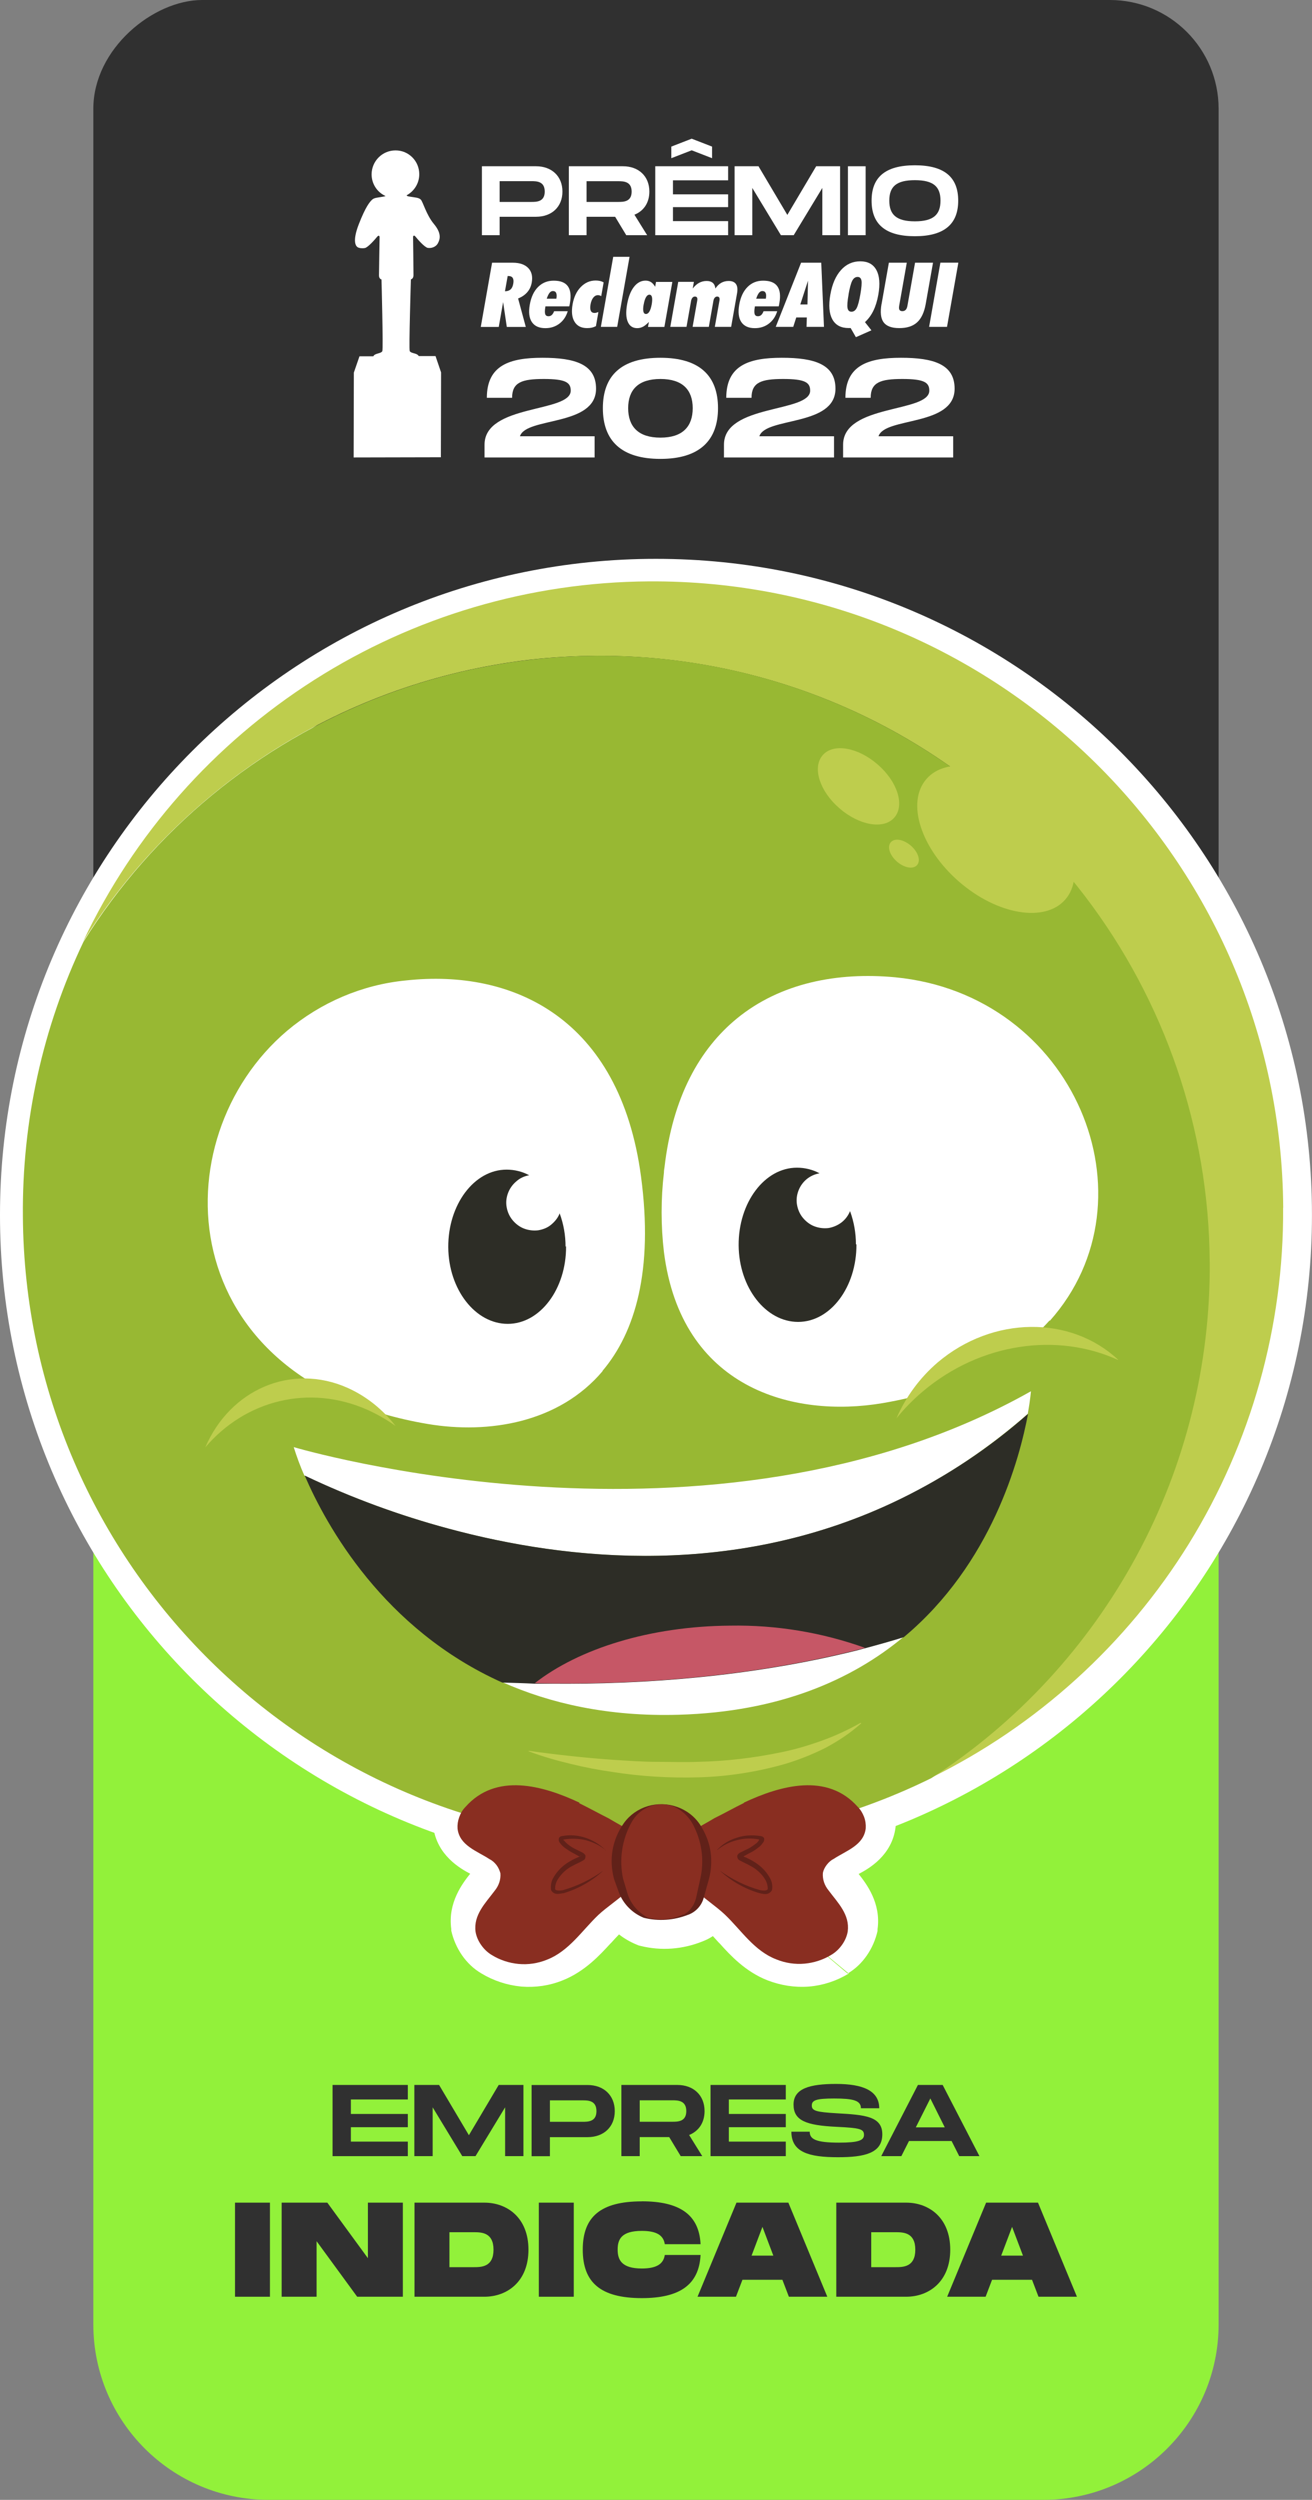 <?xml version="1.0" encoding="UTF-8"?><svg id="Camada_2" xmlns="http://www.w3.org/2000/svg" viewBox="0 0 255.69 487.01"><rect x="0" y="0" width="255.69" height="487.01" fill="#808080" stroke="none"/><defs><style>.cls-1,.cls-2{fill:#fff;}.cls-3{fill:#98b833;}.cls-4{fill:#92f13a;}.cls-5{fill:#303030;}.cls-6{fill:#becd4d;}.cls-7{fill:#c65766;}.cls-8{fill:#892e21;}.cls-9{fill:#2d2d26;}.cls-10{fill:#612119;}.cls-2{fill-rule:evenodd;}</style></defs><g id="Camada_1-2"><g><rect class="cls-5" x="-1.79" y="19.98" width="259.27" height="219.3" rx="21.19" ry="21.19" transform="translate(-1.79 257.48) rotate(-90)"/><path class="cls-4" d="M18.19,452.83V208.87c0-40.33,32.91-40.64,73.19-40.64,.24,0,.49,.03,.72,.1l65.33-6.32c.25,.07,.5,.11,.76,.11,40.31-.12,79.3-1.13,79.3,39.19v251.52c0,18.88-15.3,34.18-34.18,34.18H52.37c-18.88,0-34.18-15.3-34.18-34.18Z"/><g><path class="cls-2" d="M127.84,120.62c-64.11,0-116.09,51.97-116.09,116.09s51.97,116.09,116.09,116.09,116.09-51.97,116.09-116.09-51.97-116.09-116.09-116.09ZM0,236.71c0-70.6,57.25-127.84,127.84-127.84s127.84,57.25,127.84,127.84-57.25,127.84-127.84,127.84S0,307.3,0,236.71Z"/><path class="cls-2" d="M121.91,347.9c1.04-.6,2.14-1.1,3.3-1.48,3.02-.93,6.32-.82,9.28,.22,.93,.33,1.81,.77,2.69,1.26,.66-.33,1.32-.66,2.09-1.1h0c1.04-.55,2.2-1.21,3.46-1.81h.05c3.85-1.81,8.68-3.63,13.63-3.9,5.22-.27,10.77,1.15,15.11,6.04,1.04,1.1,1.87,2.47,2.36,3.9,.55,1.48,.77,3.08,.66,4.61v.27c-.66,5.6-5.33,8.19-7.2,9.17,1.48,1.87,4.4,5.66,3.68,10.77v.33c-.38,1.7-1.1,3.35-2.09,4.78-.99,1.43-2.25,2.64-3.74,3.52m-43.4-36.64c-.49-.22-.99-.49-1.54-.82l1.54,.82Zm-1.54-.82h-.05c-1.15-.66-2.53-1.37-4.01-2.09h0c-3.85-1.81-8.68-3.63-13.63-3.9-5.22-.27-10.77,1.15-15.11,6.04-1.04,1.1-1.81,2.42-2.36,3.9s-.77,3.02-.66,4.56v.33c.71,5.6,5.33,8.19,7.2,9.17-1.43,1.81-4.4,5.6-3.68,10.77v.33c.38,1.7,1.1,3.35,2.09,4.78,.99,1.43,2.25,2.64,3.74,3.52,2.36,1.43,5,2.31,7.8,2.58,2.75,.22,5.49-.16,8.08-1.21,4.29-1.7,7.25-4.94,9.23-7.09l.27-.27c.55-.6,.99-1.1,1.48-1.59,1.04,.82,2.2,1.48,3.41,1.98l.38,.16,.44,.11c4.01,.99,8.19,.66,12.03-.88,.71-.27,1.37-.6,2.03-1.04,.33,.38,.71,.77,1.1,1.21l.27,.27c1.98,2.2,4.94,5.44,9.28,7.14,2.58,.99,5.33,1.43,8.08,1.21,2.75-.22,5.38-1.1,7.75-2.53m-17.47-28.9c-1.04,.49-2.03,1.04-3.08,1.59h0c-.71,.38-1.48,.77-2.2,1.15-.49,.27-.99,.6-1.43,.82h0c-.55,.33-.99,.6-1.43,.88l-1.81,1.1,3.74,2.91c.27,.22,.55,.44,.82,.66h.11c.99,.82,2.2,1.76,3.24,2.8h0c1.04,1.04,2.03,2.09,2.86,3.02h.05c2.31,2.58,3.57,3.85,5.11,4.45h.05c.88,.38,1.81,.49,2.75,.44s1.81-.38,2.64-.88h0s.16-.16,.27-.22h0s0-.16-.05-.22c-.11-.22-.27-.44-.49-.82-.27-.38-.6-.77-.99-1.32h0c-.27-.33-.55-.71-.88-1.15-1.65-2.09-2.47-4.72-2.31-7.36v-.49l.16-.49c.33-1.37,.93-2.64,1.81-3.74,.82-1.04,1.81-1.92,2.97-2.58,.6-.38,1.21-.71,1.7-.99h.05c.38-.27,.71-.44,.99-.6-1.37-1.32-3.08-1.76-5.27-1.65-2.75,.16-5.93,1.21-9.28,2.75l-.11-.05Z"/><path class="cls-6" d="M250.08,235.28c-.44-67.85-55.82-122.46-123.67-122.02-23.13,.16-45.71,6.81-65.21,19.23-19.5,12.42-35.11,30.05-45,50.93,9.45-15.05,22.2-27.8,37.19-37.3,15.05-9.5,32.03-15.49,49.72-17.58,17.69-2.03,35.6-.11,52.41,5.66,16.81,5.77,32.14,15.27,44.78,27.8,12.69,12.47,22.36,27.69,28.4,44.39,6.04,16.76,8.19,34.61,6.37,52.3-1.81,17.69-7.58,34.78-16.87,49.94-9.28,15.16-21.87,28.07-36.81,37.74,20.71-10.16,38.18-26.04,50.32-45.65,12.14-19.67,18.51-42.36,18.35-65.43h0Z"/><path class="cls-3" d="M235.75,245.77c-.16-25.71-8.68-50.65-24.28-71.15-15.6-20.44-37.36-35.33-62.08-42.36-24.72-7.03-51.09-5.82-75.1,3.41-24.01,9.23-44.39,25.99-58.02,47.8-7.97,16.7-11.98,35-11.81,53.51,.44,67.85,55.82,122.46,123.67,122.02,18.51-.11,36.75-4.4,53.35-12.58,16.81-10.82,30.55-25.77,40.05-43.35s14.39-37.3,14.23-57.3h0Z"/><path class="cls-6" d="M207.62,175.23c3.96-4.56,1.1-13.52-6.37-20-7.47-6.48-16.76-8.02-20.71-3.46-3.96,4.56-1.1,13.52,6.37,20,7.47,6.48,16.76,8.02,20.71,3.46Z"/><path class="cls-6" d="M174.32,159.24c2.03-2.36,.6-6.98-3.3-10.33-3.85-3.35-8.68-4.18-10.71-1.76-2.03,2.36-.6,6.98,3.3,10.33,3.85,3.35,8.68,4.18,10.71,1.76Z"/><path class="cls-6" d="M178.72,168.53c.77-.88,.22-2.53-1.21-3.79-1.43-1.21-3.13-1.54-3.9-.66s-.22,2.53,1.21,3.79c1.43,1.21,3.13,1.54,3.9,.66Z"/><path class="cls-1" d="M117.46,267.09c-8.52,10.11-22.25,12.31-34.06,10.33-50.05-8.41-52.25-55.54-27.47-76.59,6.59-5.55,14.67-9.01,23.24-9.83,20.71-2.25,41.64,7.25,45.76,38.24,2.42,18.18-1.1,30.27-7.53,37.85h.05Z"/><path class="cls-1" d="M204.54,257.25c-6.76,7.58-17.42,13.52-32.52,16.1-17.53,2.97-39.28-2.91-42.63-29.45-.6-5.11-.6-10.33,0-15.44,0-.33,.05-.71,.11-1.04,1.59-13.73,6.87-23.07,14.12-29.01,8.46-6.92,19.61-9.07,30.82-8.02,35,3.35,51.31,43.18,30.16,66.92l-.05-.05Z"/><path class="cls-9" d="M110.32,242.8c.05,8.3-5.05,15.11-11.37,15.11s-11.54-6.7-11.59-14.94c-.05-8.3,5.05-15.11,11.37-15.11,1.54,0,3.08,.38,4.4,1.1-.93,.16-1.81,.55-2.53,1.21-.71,.6-1.26,1.37-1.59,2.25-.33,.88-.44,1.81-.27,2.75,.16,.93,.55,1.81,1.15,2.53s1.37,1.32,2.25,1.65,1.81,.44,2.75,.33c.93-.16,1.81-.49,2.53-1.1s1.32-1.32,1.65-2.2c.77,2.09,1.15,4.29,1.15,6.48h0l.11-.05Z"/><path class="cls-9" d="M166.91,242.42c.05,8.3-5.05,15.11-11.37,15.11s-11.54-6.7-11.59-14.94c-.05-8.3,5.05-15.11,11.37-15.11,1.54,0,3.08,.38,4.4,1.1-.93,.16-1.81,.55-2.53,1.15-.71,.6-1.26,1.37-1.59,2.25s-.44,1.81-.27,2.75,.55,1.81,1.15,2.53,1.37,1.32,2.25,1.65,1.81,.44,2.75,.33c.93-.16,1.81-.55,2.53-1.1,.77-.6,1.32-1.37,1.65-2.2,.77,2.09,1.15,4.29,1.15,6.48h.11Z"/><path class="cls-3" d="M181.25,268.46c3.13-2.69,6.43-5.44,10.38-6.76,2.42-.71,4.94-1.1,7.47-1.21,1.87-.27,3.74-.22,5.6,0,.93,.16,1.81,.49,2.58,.99s1.48,1.15,1.98,1.98c.11,.16,.16,.38,.22,.6,0,.22-.16,.44-.33,.6-1.15,1.26-2.53,2.31-4.07,3.13-3.85,2.31-7.97,4.23-12.03,6.15-2.03,.93-4.07,1.92-6.1,2.8-.77,.33-1.54,.6-2.36,.77-1.98,.33-7.86,.49-8.52-1.76-.77-2.47,3.68-6.04,5.16-7.31Z"/><path class="cls-6" d="M217.89,264.94c-11.76-5.38-26.76-3.41-38.07,6.15-1.87,1.59-3.57,3.3-5.11,5.22,1.81-4.18,4.56-7.91,8.02-10.88,10.77-9.12,25.93-9.17,35.16-.55v.05Z"/><path class="cls-3" d="M103.01,341.2s41.7,11.1,64.61-5.38l-64.61,5.38Z"/><path class="cls-6" d="M103.07,341.09c5.49,.77,11.04,1.37,16.54,1.76,2.75,.16,5.49,.38,8.24,.38s5.49,.11,8.24,0c5.44-.11,10.88-.77,16.21-1.87,2.69-.55,5.27-1.32,7.86-2.25,2.58-.93,5.11-2.09,7.53-3.46h.11v.11h0c-2.14,1.92-4.51,3.46-6.98,4.78-2.53,1.26-5.16,2.31-7.91,3.13-5.44,1.54-11.04,2.42-16.7,2.58-5.6,.16-11.26-.16-16.81-1.04-2.75-.38-5.55-.93-8.24-1.59-2.75-.66-5.44-1.43-8.08-2.42h-.05v-.11h.05Z"/><path class="cls-3" d="M69.72,272.69c-3.24-1.43-6.54-2.91-10-2.8-2.14,.16-4.23,.66-6.21,1.43-1.54,.44-3.02,1.1-4.4,1.98-1.48,1.04-2.47,2.58-2.8,4.34v.66c.11,.22,.22,.33,.44,.44,1.26,.77,2.64,1.32,4.07,1.54,3.68,.77,7.42,1.32,11.21,1.65,1.87,.22,3.74,.38,5.55,.55,.66,.05,1.37,0,2.03-.11,1.65-.38,6.26-2.25,6.21-4.61-.11-2.53-4.56-4.45-6.1-5.11v.05Z"/><path class="cls-6" d="M40,281.98c7.75-9.12,20.11-12.42,31.65-7.31,1.92,.88,3.74,1.92,5.44,3.13-2.47-3.19-5.66-5.77-9.34-7.42-10.99-4.89-22.91,.33-27.74,11.59Z"/><path class="cls-1" d="M200.31,275.38c.49-2.75,.6-4.34,.6-4.34-62.25,35.11-143.67,10.88-143.67,10.88,.6,1.87,1.26,3.74,2.09,5.55,17.69,8.52,85.93,36.21,140.97-12.03v-.05Z"/><path class="cls-1" d="M97.85,327.69c9.39,4.18,20.71,6.76,34.39,6.37,19.67-.55,33.79-6.81,43.84-15.16-27.3,8.41-55.87,9.72-78.23,8.79Z"/><path class="cls-9" d="M200.36,275.38c-1.65,8.85-7.09,29.28-24.23,43.57-2.47,.77-5,1.48-7.47,2.14l-1.65,.44c-20.77,5.16-41.7,6.65-59.72,6.48h-3.08c-2.2-.11-4.29-.16-6.32-.22-23.18-10.38-34.28-30.55-38.51-40.33,9.01,4.29,18.4,7.75,28.02,10.33,23.4,6.32,56.31,9.72,88.07-5.77,9.01-4.4,17.36-9.94,24.89-16.59h0v-.05Z"/><path class="cls-7" d="M168.61,321.04c-22.47,5.82-45.27,7.25-64.39,6.87,8.57-6.7,22.42-11.1,38.07-11.21,8.96-.16,17.91,1.32,26.32,4.34h0Z"/><path class="cls-8" d="M112.96,351.2c-7.25-3.41-16.32-5.88-22.25,.82-.55,.55-.93,1.21-1.21,1.98s-.38,1.48-.33,2.25c.38,3.3,3.79,4.34,6.21,5.93,.55,.27,.99,.66,1.37,1.15s.6,1.04,.77,1.59c.11,1.26-.33,2.47-1.1,3.41-1.81,2.42-4.18,4.72-3.74,8.02,.16,.93,.55,1.81,1.1,2.58s1.21,1.43,2.03,1.92c1.59,.99,3.41,1.59,5.27,1.76s3.74-.11,5.49-.82c4.29-1.65,6.87-5.71,10.05-8.74,3.24-3.02,9.45-6.15,9.5-11.54,0-3.63-4.83-5.6-7.47-7.25-1.65-.82-3.63-1.92-5.77-2.97l.05-.11Z"/><path class="cls-8" d="M144.93,351.2c7.25-3.41,16.32-5.88,22.25,.82,.55,.55,.93,1.21,1.21,1.92,.27,.71,.38,1.48,.33,2.25-.38,3.3-3.79,4.34-6.21,5.93-.55,.27-.99,.66-1.37,1.15s-.66,1.04-.77,1.59c-.11,1.26,.33,2.47,1.1,3.41,1.81,2.42,4.18,4.72,3.74,8.02-.16,.93-.55,1.81-1.1,2.58s-1.21,1.43-2.03,1.92c-1.59,.99-3.41,1.59-5.27,1.76s-3.74-.11-5.49-.82c-4.34-1.65-6.87-5.71-10.05-8.74-3.57-3.35-9.45-6.15-9.5-11.54,0-3.63,4.83-5.6,7.47-7.25,1.7-.82,3.63-1.92,5.77-2.97l-.05-.05Z"/><path class="cls-10" d="M134.16,373.01c.71-.27,1.37-.71,1.87-1.26s.88-1.21,1.1-1.98l1.04-3.74c.44-1.65,.55-3.41,.33-5.11-.22-1.7-.82-3.35-1.7-4.83-1.04-1.92-2.8-3.35-4.83-4.07-1.81-.66-3.85-.71-5.71-.16-1.87,.55-3.52,1.7-4.67,3.3-1.1,1.54-1.87,3.35-2.2,5.22-.33,1.87-.22,3.79,.27,5.66l.99,2.75c.44,1.1,1.1,2.09,1.92,2.91,.82,.82,1.81,1.48,2.91,1.92h0c2.86,.71,5.88,.49,8.63-.6h.05Z"/><path class="cls-8" d="M133.23,373.01c.6-.33,1.15-.77,1.54-1.37,.44-.55,.71-1.21,.88-1.87l.82-3.74c.77-3.35,.38-6.81-1.1-9.94-.77-1.76-2.14-3.24-3.9-4.07-1.54-.66-3.3-.66-4.83-.11-1.59,.6-2.86,1.76-3.63,3.24-1.81,3.3-2.36,7.14-1.59,10.82l.82,2.75c.6,2.09,2.03,3.79,3.96,4.83h0c2.31,.66,4.78,.44,6.98-.6h0l.05,.05Z"/><path class="cls-10" d="M139.77,360.37c1.04-1.1,2.36-1.92,3.85-2.36,1.43-.49,3.02-.55,4.51-.33,.16,0,.27,.05,.44,.11,.11,.05,.22,.16,.33,.27,.05,.16,.05,.33,0,.49,0,.16-.11,.33-.22,.44-.22,.33-.49,.66-.82,.88-.6,.49-1.21,.88-1.92,1.21l-.99,.55s-.22,.16-.16,0c0-.16,0,0,0,0,0,0,1.37,.55,1.92,.93,1.37,.77,2.53,1.87,3.3,3.24,.44,.71,.6,1.59,.44,2.42-.66,1.15-1.81,.71-2.42,.6-2.86-.82-5.55-2.36-7.75-4.4,2.36,1.7,5,3.02,7.8,3.79,.66,.16,1.48,.16,1.54-.22,0-.66-.16-1.26-.49-1.81-.71-1.21-1.81-2.14-3.02-2.75-.66-.38-1.15-.55-2.03-1.04-.16-.11-.27-.22-.33-.38-.05-.16-.11-.33-.05-.55,.11-.27,.38-.49,.66-.6l.99-.49c.66-.27,1.26-.66,1.81-1.1,.27-.16,.55-.44,.71-.71,.16-.33,.22,0,0-.22-1.43-.27-2.86-.22-4.29,.16-1.37,.33-2.69,.99-3.79,1.92v-.05Z"/><path class="cls-10" d="M118.01,360.43c-1.1-.93-2.42-1.54-3.79-1.92-1.37-.33-2.86-.38-4.29-.16-.33,.22-.22,0,0,.22,.22,.27,.44,.49,.71,.71,.55,.44,1.15,.82,1.81,1.1l.99,.49c.27,.11,.49,.33,.66,.6,0,.16,0,.38-.05,.55s-.22,.33-.33,.38c-.82,.49-1.37,.66-2.03,1.04-1.26,.6-2.31,1.59-3.02,2.75-.33,.55-.49,1.15-.49,1.81,0,.33,.88,.38,1.59,.22,2.8-.82,5.44-2.09,7.8-3.79-2.2,2.03-4.83,3.52-7.75,4.4-.6,0-1.76,.55-2.42-.6-.11-.82,0-1.7,.44-2.42,.77-1.37,1.92-2.47,3.3-3.24,.6-.38,1.48-.71,1.92-.93,.44-.22,0-.16,0,0s0,0-.22,0l-.99-.55c-.66-.33-1.32-.77-1.92-1.21-.33-.27-.6-.55-.82-.88-.11-.11-.16-.27-.22-.44,0-.16,0-.33,.05-.49,.05-.11,.16-.22,.27-.27,.11-.05,.27-.11,.38-.11,1.48-.27,3.02-.16,4.51,.33,1.43,.49,2.75,1.26,3.85,2.36v.16l.05-.11Z"/></g><g><path class="cls-5" d="M68.38,409.02v2.81h11.1v2.58h-11.1v2.81h11.1v2.83h-14.67v-13.87h14.67v2.83h-11.1Z"/><path class="cls-5" d="M102.01,420.05h-3.57v-9.51l-5.77,9.51h-2.58l-5.77-9.51v9.51h-3.57v-13.87h4.82l5.81,9.79,5.81-9.79h4.82v13.87Z"/><path class="cls-5" d="M119.81,411.28c0,3.09-2.16,5.07-5.31,5.07h-7.33v3.71h-3.57v-13.87h10.9c3.15,0,5.31,2,5.31,5.09Zm-3.57,0c0-2.1-1.66-2.1-2.73-2.1h-6.34v4.18h6.34c1.07,0,2.73,0,2.73-2.08Z"/><path class="cls-5" d="M134.3,415.93l2.56,4.12h-4.2l-2.24-3.71h-5.75v3.71h-3.57v-13.87h10.9c3.15,0,5.31,2,5.31,5.09,0,2.26-1.15,3.92-3.01,4.66Zm-9.63-2.58h6.34c1.07,0,2.74,0,2.74-2.08s-1.66-2.1-2.74-2.1h-6.34v4.18Z"/><path class="cls-5" d="M142.04,409.02v2.81h11.1v2.58h-11.1v2.81h11.1v2.83h-14.67v-13.87h14.67v2.83h-11.1Z"/><path class="cls-5" d="M157.8,415.28c0,1.47,1.19,2.14,5.71,2.14,3.75,0,4.87-.42,4.87-1.51,0-1.15-.79-1.35-5.29-1.57-6.04-.28-8.44-1.23-8.44-4.34s3.11-4.02,8.3-4.02,8.4,1.31,8.4,4.74h-3.57c0-1.53-1.53-1.9-5.23-1.9-3.51,0-4.34,.34-4.34,1.37s.83,1.27,4.88,1.51c5.47,.3,8.86,.59,8.86,4.1,0,3.71-3.51,4.46-8.64,4.46-5.69,0-9.08-.97-9.08-4.97h3.57Z"/><path class="cls-5" d="M185.45,417.1h-8.3l-1.49,2.95h-3.92l7.15-13.87h4.82l7.17,13.87h-3.94l-1.49-2.95Zm-1.33-2.66l-2.81-5.63-2.83,5.63h5.65Z"/></g><g><path class="cls-5" d="M52.61,447.44h-6.81v-18.33h6.81v18.33Z"/><path class="cls-5" d="M78.51,429.11v18.33h-8.9l-7.91-10.82v10.82h-6.81v-18.33h8.9l7.91,10.82v-10.82h6.81Z"/><path class="cls-5" d="M102.99,438.27c0,6.23-4.16,9.17-8.59,9.17h-13.62v-18.33h13.62c4.43,0,8.59,2.93,8.59,9.17Zm-6.81,0c0-3.4-2.41-3.4-3.88-3.4h-4.71v6.81h4.71c1.47,0,3.88,0,3.88-3.4Z"/><path class="cls-5" d="M111.82,447.44h-6.81v-18.33h6.81v18.33Z"/><path class="cls-5" d="M125.09,428.85c7.33,0,11.16,2.57,11.44,8.35h-6.97c-.26-1.73-1.6-2.59-4.48-2.59-4.03,0-4.71,1.7-4.71,3.64s.71,3.69,4.71,3.69c2.88,0,4.22-.89,4.48-2.64h6.97c-.29,5.81-4.08,8.41-11.44,8.41-8.07,0-11.52-3.06-11.52-9.45s3.46-9.4,11.52-9.4Z"/><path class="cls-5" d="M152.49,444.14h-7.8l-1.26,3.3h-7.49l7.59-18.33h10.11l7.59,18.33h-7.49l-1.26-3.3Zm-1.78-4.71l-2.12-5.6-2.12,5.6h4.24Z"/><path class="cls-5" d="M185.19,438.27c0,6.23-4.16,9.17-8.59,9.17h-13.62v-18.33h13.62c4.43,0,8.59,2.93,8.59,9.17Zm-6.81,0c0-3.4-2.41-3.4-3.88-3.4h-4.71v6.81h4.71c1.47,0,3.88,0,3.88-3.4Z"/><path class="cls-5" d="M201.14,444.14h-7.8l-1.26,3.3h-7.49l7.59-18.33h10.11l7.59,18.33h-7.49l-1.26-3.3Zm-1.78-4.71l-2.12-5.6-2.12,5.6h4.24Z"/></g><g><g><path class="cls-1" d="M109.61,37.32c0,2.99-2.09,4.91-5.14,4.91h-7.1v3.59h-3.45v-13.43h10.55c3.05,0,5.14,1.94,5.14,4.93Zm-3.45,0c0-2.03-1.61-2.03-2.65-2.03h-6.14v4.05h6.14c1.04,0,2.65,0,2.65-2.01Z"/><path class="cls-1" d="M123.64,41.83l2.48,3.99h-4.07l-2.17-3.59h-5.57v3.59h-3.45v-13.43h10.55c3.05,0,5.14,1.94,5.14,4.93,0,2.19-1.11,3.8-2.92,4.51Zm-9.33-2.49h6.14c1.04,0,2.65,0,2.65-2.01s-1.61-2.03-2.65-2.03h-6.14v4.05Z"/><path class="cls-1" d="M131.15,35.13v2.73h10.75v2.49h-10.75v2.73h10.75v2.74h-14.2v-13.43h14.2v2.74h-10.75Zm3.65-5.85l-3.97,1.54v-2.26l3.97-1.54,3.97,1.54v2.26l-3.97-1.54Z"/><path class="cls-1" d="M163.71,45.82h-3.45v-9.21l-5.58,9.21h-2.49l-5.58-9.21v9.21h-3.45v-13.43h4.66l5.62,9.48,5.62-9.48h4.66v13.43Z"/><path class="cls-1" d="M168.7,45.82h-3.45v-13.43h3.45v13.43Z"/><path class="cls-1" d="M169.86,39.09c0-4.45,2.53-6.89,8.44-6.89s8.44,2.46,8.44,6.89-2.55,6.93-8.44,6.93-8.44-2.46-8.44-6.93Zm13.43,0c0-2.73-1.38-3.99-4.99-3.99s-4.99,1.25-4.99,3.99,1.4,4.03,4.99,4.03,4.99-1.29,4.99-4.03Z"/></g><g><path class="cls-1" d="M101.33,84.99h14.55v4.13h-21.45v-2.49c0-7.96,16.8-6.18,16.8-10.53,0-1.59-1.01-2.27-5.25-2.27s-6.18,.63-6.18,3.67h-4.92c0-6.37,4.49-7.8,10.83-7.8s10.45,1.26,10.45,6.02c0,7.41-13.62,5.47-14.83,9.27Z"/><path class="cls-1" d="M117.49,79.52c0-6.35,3.61-9.82,11.22-9.82s11.22,3.5,11.22,9.82-3.64,9.88-11.22,9.88-11.22-3.5-11.22-9.88Zm17.51,0c0-3.56-1.97-5.69-6.29-5.69s-6.29,2.11-6.29,5.69,1.97,5.74,6.29,5.74,6.29-2.16,6.29-5.74Z"/><path class="cls-1" d="M147.99,84.99h14.55v4.13h-21.45v-2.49c0-7.96,16.8-6.18,16.8-10.53,0-1.59-1.01-2.27-5.25-2.27s-6.18,.63-6.18,3.67h-4.92c0-6.37,4.49-7.8,10.83-7.8s10.45,1.26,10.45,6.02c0,7.41-13.62,5.47-14.83,9.27Z"/><path class="cls-1" d="M171.21,84.99h14.55v4.13h-21.45v-2.49c0-7.96,16.8-6.18,16.8-10.53,0-1.59-1.01-2.27-5.25-2.27s-6.18,.63-6.18,3.67h-4.92c0-6.37,4.49-7.8,10.83-7.8s10.45,1.26,10.45,6.02c0,7.41-13.62,5.47-14.83,9.27Z"/></g><g><path class="cls-1" d="M93.7,63.68l2.2-12.5h4.02c1.36,0,2.37,.35,3.03,1.04,.66,.69,.89,1.63,.68,2.82-.13,.73-.41,1.35-.86,1.87-.44,.52-1.04,.93-1.8,1.24l1.5,5.54h-3.7l-.72-4.84-.85,4.84h-3.49Zm5.24-9.91l-.53,2.98c.48-.01,.84-.14,1.1-.37,.26-.24,.43-.61,.52-1.12,.09-.5,.05-.87-.11-1.12-.16-.25-.45-.37-.85-.37h-.14Z"/><path class="cls-1" d="M110.65,60.61c-.31,1.03-.85,1.84-1.62,2.43-.78,.59-1.69,.89-2.74,.89-1.23,0-2.11-.4-2.64-1.19-.53-.8-.66-1.93-.4-3.4,.26-1.48,.8-2.62,1.62-3.44,.82-.82,1.83-1.22,3.04-1.22,1.32,0,2.24,.36,2.76,1.09,.52,.72,.66,1.82,.4,3.28-.03,.17-.05,.3-.07,.39-.02,.09-.04,.17-.06,.24h-4.64l-.02,.12c-.11,.65-.12,1.11-.03,1.39,.1,.28,.31,.42,.64,.42,.25,0,.46-.08,.64-.24,.18-.16,.33-.41,.46-.74h2.67Zm-4.1-2.42h1.88c.09-.5,.07-.87-.04-1.12-.11-.25-.33-.37-.64-.37-.25,0-.47,.12-.66,.36-.19,.24-.37,.62-.54,1.13"/><path class="cls-1" d="M116.13,63.54c-.25,.13-.52,.23-.79,.29-.28,.06-.58,.09-.92,.09-1.13,0-1.95-.41-2.45-1.24-.51-.82-.63-1.96-.38-3.4,.25-1.41,.78-2.53,1.6-3.37,.82-.84,1.78-1.26,2.9-1.26,.31,0,.59,.03,.85,.09,.26,.06,.49,.15,.7,.27l-.47,2.69c-.1-.07-.2-.12-.31-.15-.11-.03-.23-.05-.36-.05-.33,0-.62,.16-.88,.48-.25,.32-.43,.76-.53,1.31-.1,.56-.08,.98,.05,1.26,.13,.28,.38,.42,.74,.42,.1,0,.22-.02,.34-.05,.12-.03,.25-.08,.4-.13l-.48,2.74Z"/><polygon class="cls-1" points="117.1 63.68 119.51 50.03 122.69 50.03 120.28 63.68 117.1 63.68"/><path class="cls-1" d="M126.29,63.68l.17-.97c-.39,.42-.77,.73-1.13,.93-.37,.19-.75,.29-1.14,.29-.87,0-1.49-.41-1.84-1.22-.35-.81-.4-1.95-.14-3.41,.26-1.47,.71-2.61,1.34-3.42,.63-.81,1.39-1.21,2.27-1.21,.4,0,.75,.1,1.05,.29,.3,.19,.57,.5,.81,.91l.17-.95h3.18l-1.55,8.77h-3.18Zm-.85-4.38c-.11,.62-.13,1.09-.05,1.4,.07,.31,.24,.47,.5,.47s.48-.16,.67-.48c.19-.32,.34-.79,.45-1.39,.11-.62,.12-1.09,.05-1.41-.08-.32-.24-.48-.5-.48s-.47,.16-.66,.48c-.19,.32-.34,.79-.45,1.41"/><path class="cls-1" d="M130.63,63.68l1.55-8.77h3.05l-.23,1.3c.39-.5,.8-.87,1.25-1.11,.44-.24,.94-.36,1.47-.36,.5,0,.9,.12,1.18,.36,.29,.24,.46,.61,.52,1.11,.33-.5,.71-.87,1.14-1.11,.42-.24,.91-.36,1.45-.36,.67,0,1.14,.2,1.42,.6,.28,.4,.35,.98,.22,1.75l-1.16,6.59h-3.18l.9-5.1c.05-.27,.04-.48-.04-.61-.07-.13-.21-.2-.41-.2-.18,0-.34,.08-.47,.23-.13,.15-.22,.36-.26,.63l-.89,5.05h-3.16l.9-5.1c.05-.27,.04-.48-.04-.61-.07-.13-.21-.2-.41-.2-.19,0-.35,.08-.48,.23-.13,.15-.22,.36-.27,.63l-.89,5.05h-3.15Z"/><path class="cls-1" d="M151.47,60.61c-.31,1.03-.85,1.84-1.62,2.43-.77,.59-1.69,.89-2.74,.89-1.23,0-2.11-.4-2.64-1.19-.53-.8-.66-1.93-.4-3.4,.26-1.48,.8-2.62,1.62-3.44,.82-.82,1.83-1.22,3.04-1.22,1.32,0,2.24,.36,2.76,1.09,.52,.72,.66,1.82,.4,3.28-.03,.17-.05,.3-.07,.39-.02,.09-.04,.17-.06,.24h-4.64l-.02,.12c-.11,.65-.12,1.11-.03,1.39,.1,.28,.31,.42,.64,.42,.25,0,.46-.08,.64-.24,.18-.16,.33-.41,.46-.74h2.67Zm-4.1-2.42h1.88c.09-.5,.08-.87-.04-1.12-.11-.25-.33-.37-.64-.37-.25,0-.47,.12-.66,.36-.19,.24-.37,.62-.54,1.13"/><path class="cls-1" d="M151.18,63.68l4.94-12.5h3.93l.53,12.5h-3.4l.06-1.84h-2.06l-.59,1.84h-3.41Zm4.79-4.37h1.39l.11-4.63-1.5,4.63Z"/><path class="cls-1" d="M166.81,65.7l-1.03-1.79s-.1,0-.19,0c-.08,0-.15,0-.19,0-1.5,0-2.56-.56-3.19-1.7-.62-1.13-.75-2.73-.39-4.8,.36-2.07,1.06-3.67,2.08-4.8,1.02-1.14,2.27-1.7,3.76-1.7s2.52,.57,3.14,1.7c.61,1.13,.74,2.74,.37,4.81-.21,1.19-.53,2.23-.96,3.11-.43,.88-.98,1.62-1.64,2.23l1.26,1.59-3.03,1.34Zm-1.43-8.35c-.23,1.3-.3,2.18-.21,2.66,.09,.48,.34,.72,.77,.72s.76-.24,1.01-.71c.25-.47,.49-1.36,.72-2.68,.23-1.31,.3-2.21,.22-2.68-.09-.47-.34-.71-.76-.71s-.77,.24-1.03,.72c-.26,.48-.5,1.37-.73,2.67"/><path class="cls-1" d="M171.81,59.21l1.42-8.03h3.49l-1.48,8.37c-.06,.37-.05,.64,.05,.81,.1,.17,.29,.26,.56,.26s.5-.09,.66-.26c.16-.17,.28-.44,.34-.81l1.48-8.37h3.5l-1.42,8.03c-.29,1.63-.85,2.83-1.67,3.58-.83,.76-1.99,1.13-3.48,1.13s-2.5-.38-3.06-1.13c-.55-.76-.69-1.95-.4-3.58"/><polygon class="cls-1" points="181.07 63.68 183.27 51.17 186.77 51.17 184.56 63.68 181.07 63.68"/></g><path class="cls-1" d="M84.89,69.37h-3.29c-.04-.1-.13-.2-.27-.29-.49-.3-1.29-.29-1.48-.69-.19-.4,.23-13.96,.23-13.96,0,0,.49-.1,.5-.79s-.08-7.52-.08-7.52c0,0,.1-.5,.49,0,.39,.49,1.77,2.07,2.37,2.17,.59,.1,1.53-.08,1.98-.9,.45-.82,.72-1.96-.78-3.76-1.5-1.8-2.14-4.35-2.56-4.75-.42-.4-1.09-.39-1.58-.49-.47-.09-1.11-.1-1.18-.34,1.47-.79,2.47-2.33,2.47-4.11,0-2.57-2.07-4.65-4.63-4.64-2.57,0-4.65,2.09-4.66,4.66,0,1.89,1.11,3.51,2.72,4.23-.22,.12-.69,.14-1.05,.22-.49,.1-1.16,.1-1.58,.5s-1.23,1.28-2.58,4.76c-1.35,3.48-.52,4.31-.23,4.49s.82,.26,1.41,.16,1.98-1.69,2.38-2.18c.4-.5,.49,0,.49,0,0,0-.12,6.83-.12,7.52s.49,.79,.49,.79c0,0,.36,13.56,.16,13.96-.19,.4-.99,.4-1.48,.7-.14,.08-.22,.19-.27,.3h-2.7l-1.1,3.18-.04,16.53,17-.04,.04-16.53-1.08-3.17Z"/></g></g></g></svg>
